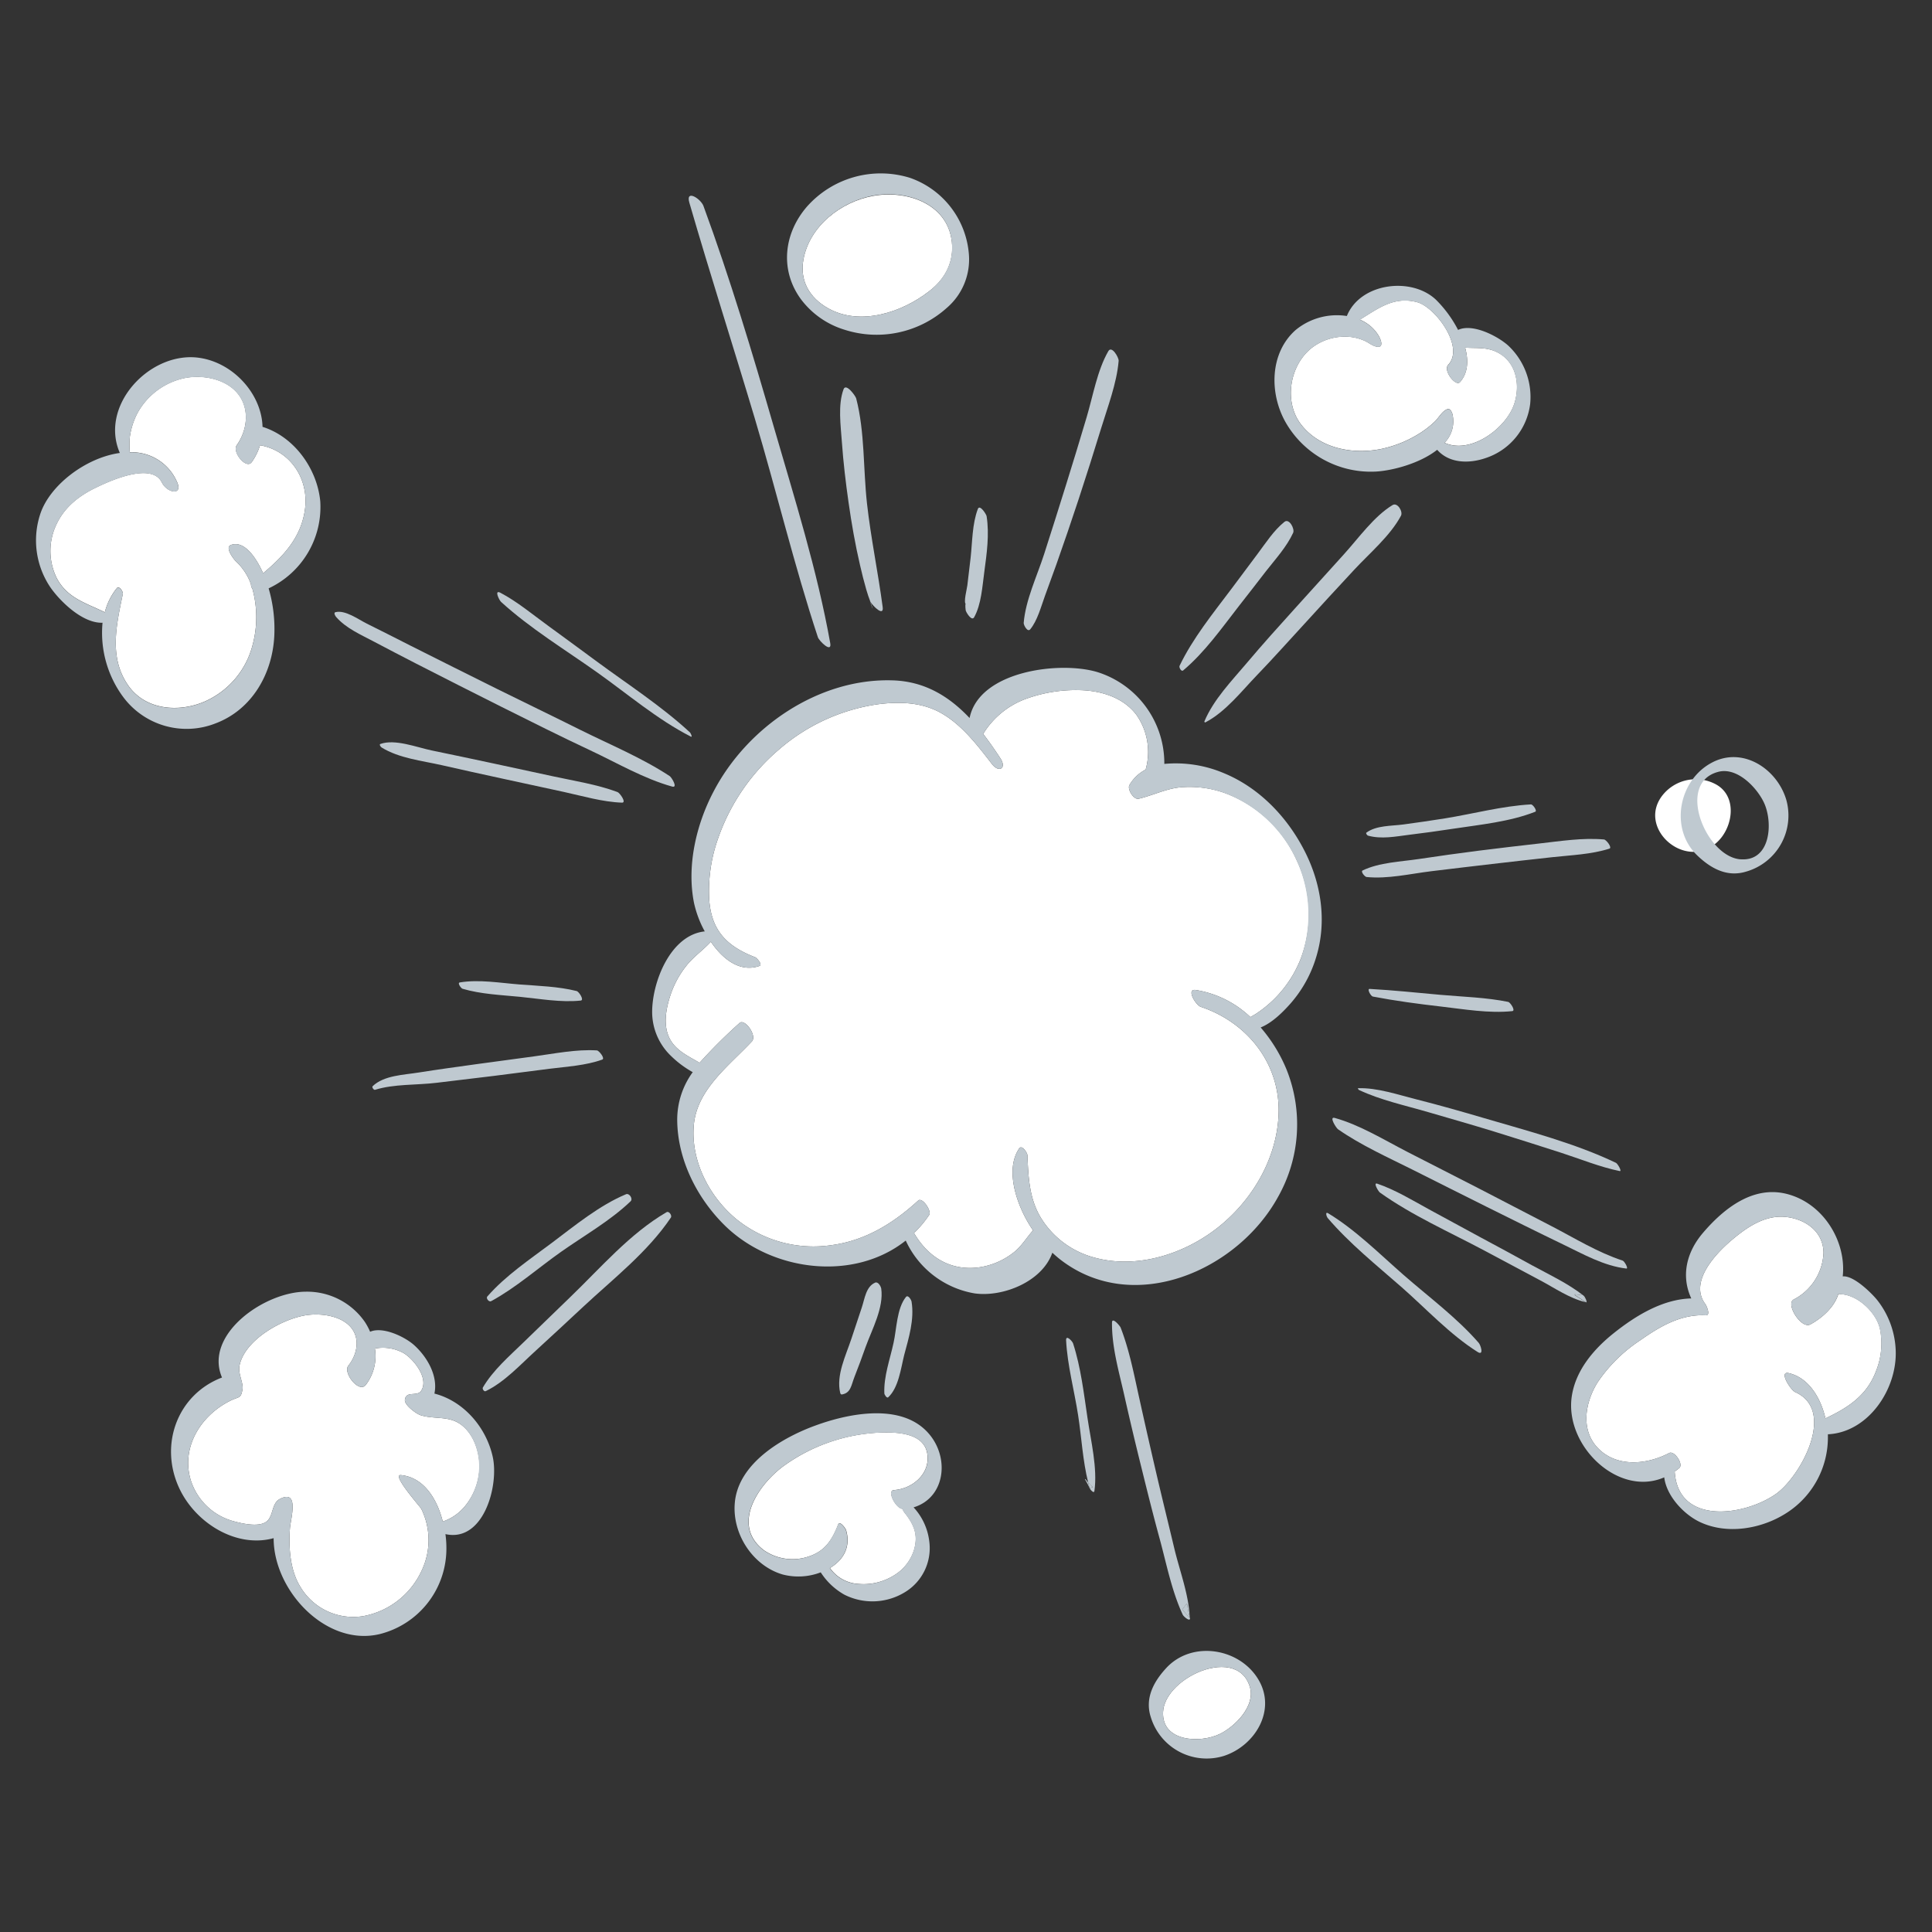 <svg id="Ebene_1" data-name="Ebene 1" xmlns="http://www.w3.org/2000/svg" viewBox="0 0 420.94 420.94"><rect x="0" y="0" width="420.94" height="420.94" fill="#333333" stroke="none"/><defs><style>.cls-1{fill:#fff;}.cls-2{fill:#bfc9d0;}</style></defs><title>gespraech_3</title><path class="cls-1" d="M329.91,88.05c1.28-3.82.66-8.53-2.92-10.86-2.64-1.71-5.07-1.25-7.77-1.45.76,2.79.65,5.54-1.14,7.53-.9,1-3.73-2.54-2.54-3.8,3.66-3.92-2.89-12.58-6.74-13.62-5.13-1.4-8.6,1.43-12.52,3.79a8.64,8.64,0,0,1,4.11,3.53c.4.66,1.19,2.57-.3,2.38-1.12-.14-1.94-1-3-1.4a10.32,10.32,0,0,0-3.92-.8,11.76,11.76,0,0,0-7.3,2.39c-4.89,3.78-6.23,11.76-2.41,16.72,4.07,5.3,11.39,6.64,17.63,5.32a25.55,25.55,0,0,0,8.5-3.55,20.89,20.89,0,0,0,2.92-2.29c1-.92,1.6-2.31,2.86-2.81.54-.22,1,.68,1.08,1.08a6.73,6.73,0,0,1-1.71,6.26C320.42,99.08,328.14,93.32,329.91,88.05Z"/><path class="cls-1" d="M207.45,53.51c-.4-8.86-9.53-12.2-17.19-10.83-7,1.26-13.83,6.53-15.2,13.79-.88,4.67,1.3,8.42,5.37,10.7,7,3.94,16.14.88,22-3.71C205.66,61,207.63,57.61,207.45,53.51Z"/><path class="cls-1" d="M51.58,97c2.22-3.14,2.87-7.58.52-10.87-2.55-3.55-7.78-4.56-11.83-3.77a15.32,15.32,0,0,0-10.15,7.33,15.69,15.69,0,0,0-1.84,5.58,22.31,22.31,0,0,0,0,3.27,10.73,10.73,0,0,1,10.17,6.2c1.66,3.32-2,2.77-3.19.36-2.2-4.46-11.23-.37-14.07,1-3.78,1.77-7,4.22-8.82,8a13.39,13.39,0,0,0,0,11.87c2.34,4.41,6.42,5.42,10.47,7.43a13.64,13.64,0,0,1,2.61-5.25c.52-.62,1.41.76,1.31,1.24-1.36,6.67-3.1,13.77,1.14,19.9,3.72,5.39,10.91,6,16.56,3.61a18.43,18.43,0,0,0,10.55-12.29A23.31,23.31,0,0,0,55,128.3a1.7,1.7,0,0,1-.32-1,12.55,12.55,0,0,0-3.29-5c-.43-.41-2.45-3-1.11-3.55,3.14-1.19,5.81,3.35,7.05,6.15,4.35-3.67,8.18-7.64,9.09-13.73,1-6.71-3.09-13-9.77-14.16a12.49,12.49,0,0,1-1.79,3.65C53.68,102.36,50.54,98.51,51.58,97Z"/><path class="cls-1" d="M104.45,320.14c.17-3.53-1.15-7.78-4.19-9.88-2.63-1.82-5.76-1-8.65-1.93-.93-.31-3.55-2.21-3.39-3.36.28-2.06,2.69-.56,3.57-2,1.7-2.69-1.71-6.89-3.84-8.15a9.24,9.24,0,0,0-6.27-1,10.29,10.29,0,0,1-2,7.94c-1.49,1.84-5-2.68-3.79-4.2,1.88-2.35,2.66-5.83.58-8.33s-6.31-3.12-9.46-2.72c-5.28.69-13.75,5.35-14.84,11.1-.33,1.73.95,3.76.65,5.21-.39,2-.68,1.37-2.8,2.45-6.35,3.23-10.68,10.19-8.41,17.38v0A13.46,13.46,0,0,0,51,331.47c1.81.5,5.22,1.26,6.92.15s1.17-4,3-5c4.38-2.29,2.42,4.28,2.26,6.29-.32,4.17,0,9.2,2.26,12.82a13.4,13.4,0,0,0,13.76,6.38,17.51,17.51,0,0,0,12.71-10,15.43,15.43,0,0,0-.13-13.38c-.18-.38-6.56-7.55-4.43-7.34,5,.49,7.89,5.22,9.12,10.12a10.65,10.65,0,0,0,4.84-3.35A13.92,13.92,0,0,0,104.45,320.14Z"/><path class="cls-1" d="M202.07,317c-.55-4.79-6.5-5-10.21-4.88a38.59,38.59,0,0,0-21,7.2c-5.41,3.89-11.73,12.8-4.48,18.4a10.94,10.94,0,0,0,10,1.34c3.48-1.2,5-3.72,6.25-6.93.35-.9,1.62.91,1.71,1.22,1.11,3.79-.68,6.6-3.51,8.28a8.16,8.16,0,0,0,6.24,3.47,12.49,12.49,0,0,0,7.57-1.77,9.94,9.94,0,0,0,4.5-5.59c1-3.34,0-5.63-2.12-8.26a4.45,4.45,0,0,1-.39-.74c-1.52-.16-3.44-4-1.86-4.09C198.62,324.41,202.56,321.32,202.07,317Z"/><path class="cls-1" d="M272.33,367.59c-1.46-5-6.81-5.23-11.45-3.16-3.9,1.75-7.31,5.11-7.47,8.57-.32,6.53,8.14,6.87,12.4,4.77C269.06,376.18,273.55,371.73,272.33,367.59Z"/><path class="cls-1" d="M282.53,187.43a27.6,27.6,0,0,0-15.73-14.67,22.8,22.8,0,0,0-9.62-1.22c-3.19.31-6,1.77-9.09,2.49-1.11.25-2.55-2.12-2-3a8.58,8.58,0,0,1,3.52-3.35,14.08,14.08,0,0,0-2-11.92c-2.69-3.59-7.17-5.1-11.5-5.36A31.88,31.88,0,0,0,224,152.1a18.32,18.32,0,0,0-9.79,7.8c1.32,1.71,2.56,3.5,3.75,5.32,1.42,2.16-.29,3.24-1.84,1.24-3.09-4-6.47-8.44-10.9-11-4.27-2.5-9.27-2.63-14.06-2a42,42,0,0,0-21.42,9.83,44.71,44.71,0,0,0-13.33,19.51,34.1,34.1,0,0,0-1.88,13.32c.51,6.76,3.95,10.1,10,12.44.34.12,1.7,1.64.94,1.9-4.25,1.47-8-1.46-10.59-5.28-1.69,1.85-3.75,3.24-5.34,5.24a20.73,20.73,0,0,0-3.53,6.6c-1.18,3.67-1.77,8,1.15,11,1.49,1.55,3.45,2.45,5.26,3.54a114.44,114.44,0,0,1,8.69-8.65c1.13-1.1,3.9,2.73,2.7,4-4.95,5.29-11.93,10.41-12.64,18.18s3.34,15.61,9.22,20.49a26.71,26.71,0,0,0,20.83,5.7c7.37-1,13.44-4.77,18.83-9.7.88-.82,3,2.26,2.39,3.14a24.35,24.35,0,0,1-3.3,3.93c3,5.12,7.75,8.23,13.92,7.51a15.78,15.78,0,0,0,7.43-3c2-1.42,3.05-3.39,4.59-5.09a27.82,27.82,0,0,1-2.73-5c-1.59-3.8-2.8-9.16-.29-12.85.6-.87,1.77.95,1.79,1.47.21,4.72.38,9.32,2.85,13.5a19.55,19.55,0,0,0,10.73,8.51c9.33,3,19.75-.06,27.37-5.83,7.82-5.93,13.47-15.32,13.78-25.26.34-10.89-6.83-19.85-16.95-23.24-1.13-.38-3.26-4-1.1-3.67a22.32,22.32,0,0,1,11.91,5.91c.45-.29,1-.56,1.53-.94a25.46,25.46,0,0,0,9.36-11.61A27.37,27.37,0,0,0,282.53,187.43Z"/><path class="cls-1" d="M374.18,183.44c3.47-3.27,4.39-10-.35-12.56a9.24,9.24,0,0,0-11.32,2.05C356.19,180.19,367.24,190,374.18,183.44Z"/><path class="cls-1" d="M409.61,289.53c-.79-3.63-5.09-7.73-9.08-7.57-.86,2.85-3.59,5.25-6.1,6.6-2,1.06-5.44-4.46-3.64-5.42A12,12,0,0,0,397.3,273c0-4.5-3.7-7.26-7.91-7.82-4.67-.62-8.66,2.11-12.08,5s-9.43,9.13-5.72,14c.21.29,1.2,2.46.05,2.4-5.35-.28-9.9,2.37-14.15,5.36a33.34,33.34,0,0,0-9.43,9.28c-2.64,4.25-3.76,10.19,0,14.19,4.12,4.39,10.75,3.72,15.62,1.17,1.13-.6,3.17,2.44,2.2,3.27q-.48.41-1,.75c.68,11.68,15,9.79,22,4.94,5.3-3.67,13.37-18.17,4.24-22.24-1-.46-3.65-4.63-1.4-4.13,4.38,1,7,5.46,8,9.87,4.8-2.29,9-4.87,11.06-10.4A16.13,16.13,0,0,0,409.61,289.53Z"/><path class="cls-2" d="M323.81,99.76c-3.72,1.31-8.06,1.22-10.68-1.76-3.81,3-9.75,4.53-13.3,4.74a21.38,21.38,0,0,1-19.78-10.83c-3.5-6.27-3.41-15,2.23-20a14.16,14.16,0,0,1,11.17-3.06c2.92-7.24,14.08-8.61,19.42-3.54a26.18,26.18,0,0,1,4.81,6.57c3.23-1.5,8.71,1.42,10.9,3.39A15.35,15.35,0,0,1,333.39,88,14.25,14.25,0,0,1,323.81,99.76Zm-4.59-24c.76,2.79.65,5.54-1.14,7.53-.9,1-3.73-2.54-2.54-3.8,3.66-3.92-2.89-12.58-6.74-13.62-5.13-1.4-8.6,1.43-12.52,3.79a8.64,8.64,0,0,1,4.11,3.53c.4.66,1.19,2.57-.3,2.38-1.12-.14-1.94-1-3-1.4a10.32,10.32,0,0,0-3.92-.8,11.76,11.76,0,0,0-7.3,2.39c-4.89,3.78-6.23,11.76-2.41,16.72,4.07,5.3,11.39,6.64,17.63,5.32a25.55,25.55,0,0,0,8.5-3.55,20.89,20.89,0,0,0,2.92-2.29c1-.92,1.6-2.31,2.86-2.81.54-.22,1,.68,1.08,1.08a6.73,6.73,0,0,1-1.71,6.26c5.65,2.61,13.37-3.15,15.14-8.42,1.28-3.82.66-8.53-2.92-10.86C324.35,75.48,321.92,75.94,319.22,75.74Z"/><path class="cls-2" d="M350.66,184.9c.66-.21-.72-2-1.2-2-4.67-.41-9.45.36-14.09.88q-6.57.74-13.14,1.56c-4.37.55-8.73,1.17-13.09,1.82-3.95.59-8.62.74-12.25,2.49-.51.24.5,1.4.84,1.43,4.6.47,9.54-.7,14.11-1.26,4.39-.54,8.8-1.05,13.2-1.57s8.79-1,13.19-1.49C342.35,186.31,346.69,186.16,350.66,184.9Z"/><path class="cls-2" d="M398.26,312.5c0,.21,0,.44,0,.64a19.53,19.53,0,0,1-9.2,16.62c-5.37,3.39-12.81,4.64-18.7,1.85-3.43-1.62-7.25-5.6-7.76-9.73-9.94,4.35-21.61-6.77-20.17-17.47.78-5.74,4.76-10.43,9.14-13.92,4.77-3.81,10.66-7.43,16.92-7.59-2.21-4.79-1.16-9.95,2.57-14.31,4.49-5.25,10.8-10.27,18.12-8.49,8.14,2,13.14,10.46,12.31,18,2.46-.26,6.53,3.91,7.54,5.19a18.8,18.8,0,0,1,4,10.89C413.39,302.66,407.06,312.08,398.26,312.5Zm-3.83-23.94c-2,1.06-5.44-4.46-3.64-5.42A12,12,0,0,0,397.3,273c0-4.5-3.7-7.26-7.91-7.82-4.67-.62-8.66,2.11-12.08,5s-9.43,9.13-5.72,14c.21.29,1.2,2.46.05,2.4-5.35-.28-9.9,2.37-14.15,5.36a33.34,33.34,0,0,0-9.43,9.28c-2.64,4.25-3.76,10.19,0,14.19,4.12,4.39,10.75,3.72,15.62,1.17,1.13-.6,3.17,2.44,2.2,3.27q-.48.41-1,.75c.68,11.68,15,9.79,22,4.94,5.3-3.67,13.37-18.17,4.24-22.24-1-.46-3.65-4.63-1.4-4.13,4.38,1,7,5.46,8,9.87,4.8-2.29,9-4.87,11.06-10.4a16.13,16.13,0,0,0,.8-9.09c-.79-3.63-5.09-7.73-9.08-7.57C399.67,284.81,396.94,287.21,394.43,288.56Z"/><path class="cls-2" d="M281.75,116.08c.38-.83-.85-3.22-1.9-2.38-2.36,1.9-4.08,4.62-5.87,7l-5.76,7.71c-4,5.31-8.34,10.67-11.22,16.66-.16.34.37,1.35.79,1,4.69-3.94,8.38-9.19,12.12-14,2-2.52,3.93-5.06,5.89-7.58C277.87,121.84,280.33,119.17,281.75,116.08Z"/><path class="cls-2" d="M243.73,78.62c.05-.71-1.5-3.42-2.25-2.11-2.42,4.19-3.35,9.79-4.73,14.41q-2.19,7.38-4.49,14.74-2.35,7.55-4.77,15.08c-1.54,4.78-4.05,10-4.45,15,0,.49.84,2.09,1.43,1.37,1.55-1.89,2.34-4.89,3.17-7.19s1.7-4.69,2.54-7q2.5-7.07,4.84-14.18,2.5-7.62,4.85-15.29C241.32,88.7,243.31,83.56,243.73,78.62Z"/><path class="cls-2" d="M206.3,67.07A22.88,22.88,0,0,1,184,71.84a18.67,18.67,0,0,1-9.49-6.64c-4.65-6.35-3.75-14.32,1.29-20.16a21.48,21.48,0,0,1,22.47-6.29,19.22,19.22,0,0,1,12.84,16.78A13.9,13.9,0,0,1,206.3,67.07Zm-31.24-10.6c-.88,4.67,1.3,8.42,5.37,10.7,7,3.94,16.14.88,22-3.71,3.2-2.48,5.17-5.85,5-10-.4-8.86-9.53-12.2-17.19-10.83C183.26,43.94,176.43,49.21,175.06,56.47Z"/><path class="cls-2" d="M305.79,179.63c-2.59.35-5.93.18-8.09,1.79-.18.14.19.59.33.64,2.93.82,6,.2,8.93-.17,3.23-.39,6.45-.84,9.67-1.33,5.88-.89,12.3-1.51,17.87-3.7.48-.19-.52-1.63-.95-1.6-6.26.35-12.55,2.05-18.74,3.05C311.81,178.78,308.81,179.23,305.79,179.63Z"/><path class="cls-2" d="M340.57,271.14c4.4,2.12,8.86,4.67,13.78,5.25.51.05-.41-1.6-.8-1.73-5.48-1.8-10.4-4.86-15.49-7.5s-10.46-5.44-15.71-8.15-10.42-5.31-15.64-8-10.39-5.9-15.9-7.44c-1.32-.37.31,2.19.71,2.47,5,3.48,10.74,6.06,16.17,8.77s10.77,5.43,16.18,8.11S335,268.46,340.57,271.14Z"/><path class="cls-2" d="M286.79,208.46a27.12,27.12,0,0,1-5.64,10.21c-1.55,1.75-3.95,4.19-6.48,5.19A33.38,33.38,0,0,1,280.3,233a32.12,32.12,0,0,1-1.82,27.74c-8.82,16.12-31.5,26-47.41,13.73-.62-.48-1.21-1-1.79-1.53-2.2,6.31-10.78,9.73-16.94,8.86a20.23,20.23,0,0,1-15-11.51c-11.33,9-29.25,6.79-39.52-3.38-6-5.95-10.19-14.27-10.27-22.83a17.59,17.59,0,0,1,3.38-10.48,22,22,0,0,1-4.77-3.57,13.26,13.26,0,0,1-4.07-9.36c-.07-6.57,3.92-16.95,11.46-17.74a23.28,23.28,0,0,1-2.34-6.2c-1.61-8.06.46-17,4.2-24.16,7.32-14.14,23-24.91,39.22-24.33,7,.25,12.27,3.6,16.62,8.2,2.1-10.32,19.74-12.47,27.87-10a20.81,20.81,0,0,1,14.56,20,26.85,26.85,0,0,1,12.94,2c7.74,3.18,13.83,9.55,17.6,16.93C287.87,192.48,289.13,200.72,286.79,208.46Zm-29.61-36.92c-3.19.31-6,1.77-9.09,2.49-1.11.25-2.55-2.12-2-3a8.58,8.58,0,0,1,3.52-3.35,14.08,14.08,0,0,0-2-11.92c-2.69-3.59-7.17-5.1-11.5-5.36A31.88,31.88,0,0,0,224,152.1a18.32,18.32,0,0,0-9.79,7.8c1.32,1.71,2.56,3.5,3.75,5.32,1.42,2.16-.29,3.24-1.84,1.24-3.09-4-6.47-8.44-10.9-11-4.27-2.5-9.27-2.63-14.06-2a42,42,0,0,0-21.42,9.83,44.71,44.71,0,0,0-13.33,19.51,34.1,34.1,0,0,0-1.88,13.32c.51,6.76,3.95,10.1,10,12.44.34.12,1.7,1.64.94,1.9-4.25,1.47-8-1.46-10.59-5.28-1.69,1.85-3.75,3.24-5.34,5.24a20.73,20.73,0,0,0-3.53,6.6c-1.18,3.67-1.77,8,1.15,11,1.49,1.55,3.45,2.45,5.26,3.54a114.44,114.44,0,0,1,8.69-8.65c1.13-1.1,3.9,2.73,2.7,4-4.95,5.29-11.93,10.41-12.64,18.18s3.34,15.61,9.22,20.49a26.71,26.71,0,0,0,20.83,5.7c7.37-1,13.44-4.77,18.83-9.7.88-.82,3,2.26,2.39,3.14a24.35,24.35,0,0,1-3.3,3.93c3,5.12,7.75,8.23,13.92,7.51a15.78,15.78,0,0,0,7.43-3c2-1.42,3.05-3.39,4.59-5.09a27.82,27.82,0,0,1-2.73-5c-1.59-3.8-2.8-9.16-.29-12.85.6-.87,1.77.95,1.79,1.47.21,4.72.38,9.32,2.85,13.5a19.55,19.55,0,0,0,10.73,8.51c9.33,3,19.75-.06,27.37-5.83,7.82-5.93,13.47-15.32,13.78-25.26.34-10.89-6.83-19.85-16.95-23.24-1.13-.38-3.26-4-1.1-3.67a22.32,22.32,0,0,1,11.91,5.91c.45-.29,1-.56,1.53-.94a25.46,25.46,0,0,0,9.36-11.61,28.32,28.32,0,0,0-16.57-36.29A22.8,22.8,0,0,0,257.18,171.54Z"/><path class="cls-2" d="M262.61,157.4c4.44-2.31,7.9-6.82,11.32-10.36s6.8-7.35,10.17-11q5.46-6,10.95-11.9c3.38-3.64,7.83-7.37,10.19-11.77.48-.89-.76-3-1.85-2.32-4.07,2.48-7.43,7.25-10.61,10.75q-5.22,5.74-10.41,11.51c-3.61,4-7.23,8-10.71,12.13-3.32,3.93-7.24,7.95-9.25,12.74C262.37,157.24,262.5,157.46,262.61,157.4Z"/><path class="cls-2" d="M313.83,216.75c-5.14-.47-10.28-1-15.43-1.29-.6,0,.25,1.58.72,1.67,4.91.94,9.86,1.6,14.82,2.17s10.48,1.54,15.55,1c.78-.08-.39-1.84-.85-2C323.83,217.31,318.74,217.19,313.83,216.75Z"/><path class="cls-2" d="M345.67,283.75l-.15,0A.21.21,0,0,0,345.67,283.75Z"/><path class="cls-2" d="M345.67,283.75c-.27-.52-.55-1-.81-1.55l-1.66-.2c-.13,0,.05.24.11.27l2.11,1.37.09.07h0Z"/><path class="cls-2" d="M311.36,263.5c-3.64-2-7.36-4.26-11.27-5.6-1-.35.24,1.7.55,1.92,7,5,15.22,8.63,22.81,12.67q6,3.21,12,6.4c3.19,1.68,6.5,4,10,4.82l-.09-.07-2.11-1.37c-.06,0-.24-.31-.11-.27l1.66.2c.26.52.54,1,.81,1.55.25-.07-.28-1.22-.56-1.44-3.42-2.69-7.53-4.6-11.33-6.67-3.64-2-7.29-4-10.94-5.94Z"/><path class="cls-2" d="M340.1,251.15c4.21,1.36,8.46,3.11,12.79,4,.58.13-.45-1.62-.8-1.79-9-4.3-19.19-6.94-28.72-9.74-4.88-1.44-9.78-2.83-14.71-4.08-4-1-8.61-2.59-12.76-2.44-.15,0,.11.34.17.37,4.75,2.24,10.16,3.39,15.21,4.87,4.73,1.38,9.47,2.73,14.19,4.18C330.36,248.05,335.24,249.57,340.1,251.15Z"/><path class="cls-2" d="M186.54,86.79c-.14-.52-2.2-3.39-2.74-2-1.28,3.4-.62,8-.37,11.56.31,4.39.83,8.75,1.45,13.11.65,4.58,1.45,9.17,2.5,13.67.41,1.79.86,3.59,1.37,5.35.26.89.55,1.77.89,2.64h0c.61,1,3,3.33,2.67,1.1-1-7.53-2.57-15-3.41-22.51S188.45,94.11,186.54,86.79Z"/><path class="cls-2" d="M153.27,44.88c-.58-1.58-3.94-3.72-3.08-.74,4.56,15.74,9.58,31.35,14.27,47.05s8.57,32,13.74,47.65c.29.85,3.09,3.57,2.69,1.29-2.84-15.91-7.81-31.64-12.3-47.14C163.91,76.81,159.08,60.7,153.27,44.88Z"/><path class="cls-2" d="M210.44,131.68c-.05,0-.11,0-.11,0,0,.43,0,.85.07,1.28s1.31,2.49,1.85,1.52c1.56-2.8,1.78-6.74,2.21-9.89.53-3.94,1.13-8.17.5-12.13-.06-.39-1.49-2.67-1.91-1.56-1.24,3.27-1.19,7.15-1.57,10.59-.23,2-.49,4-.72,6.07C210.66,128.4,209.89,131.19,210.44,131.68Z"/><path class="cls-2" d="M305.77,277.75c-5.23-4.58-10.43-9.79-16.4-13.41-.72-.43-.32.77-.13,1,4.78,5.6,10.7,10.34,16.22,15.18,5.3,4.66,10.51,10.29,16.49,14.05,1.45.9.63-1.57.22-2C317.39,287.07,311.23,282.53,305.77,277.75Z"/><path class="cls-2" d="M189.64,131.17a1.52,1.52,0,0,1-.11-.23c.93,2.79.57,1.39.21.49a1.86,1.86,0,0,1-.1-.25Z"/><path class="cls-2" d="M150.52,160.49c.45.23-.08-.82-.19-.91-6.19-5.72-13.51-10.45-20.29-15.45-3.52-2.58-7-5.17-10.55-7.74-3.38-2.45-6.76-5.29-10.46-7.24-1.42-.75-.28,1.61.15,2,6.3,5.75,13.92,10.38,20.87,15.31C136.67,151.15,143.28,156.81,150.52,160.49Z"/><path class="cls-2" d="M266.68,382.57a12.72,12.72,0,0,1-15.94-8.42c-1.36-4.15.64-7.77,3.34-10.7,5.65-6.15,16.2-4.38,20.22,2.7C278.06,372.77,273.38,380.37,266.68,382.57ZM253.41,373c-.32,6.53,8.14,6.87,12.4,4.77,3.25-1.59,7.74-6,6.52-10.18-1.46-5-6.81-5.23-11.45-3.16C257,366.18,253.57,369.54,253.41,373Z"/><path class="cls-2" d="M258.45,349.5l-.86,1.18,1.63,1.89a1.48,1.48,0,0,0,0-.21,0,0,0,0,0,0,0,15.58,15.58,0,0,1-.52-2.62S258.52,349.38,258.45,349.5Z"/><path class="cls-2" d="M259.21,352.36c-.2-4.93-2.18-10.11-3.33-14.89-1.26-5.3-2.57-10.59-3.81-15.89q-1.94-8.32-3.78-16.64c-1.18-5.27-2.17-10.64-4.13-15.69-.12-.33-1.86-2.42-1.88-1.09-.06,5.32,1.51,10.66,2.67,15.81q1.81,8.05,3.81,16.06c1.26,5.12,2.54,10.24,3.93,15.32,1.48,5.46,2.61,11.31,5,16.45.2.45,1.84,1.81,1.55.56a1.48,1.48,0,0,1,0,.21l-1.63-1.89.86-1.18c.07-.12.23.16.23.21a15.58,15.58,0,0,0,.52,2.62A0,0,0,0,1,259.21,352.36Z"/><path class="cls-2" d="M238.08,324c-.34-.33-.67-.67-1-1,.1.41.22.84.33,1.25Z"/><path class="cls-2" d="M236.51,322.29c-.08-.08-.16,0-.1.07a15.73,15.73,0,0,1,1,1.9h0c-.11-.41-.23-.84-.33-1.25Z"/><path class="cls-2" d="M233.8,292.7c-.16-.5-1.58-2-1.52-.67.28,5.45,1.79,10.94,2.62,16.33.75,4.82,1,9.89,2.19,14.65.32.36.65.7,1,1l-.66.22h0l.08.18c.09.2.85,1.08.94.44.7-5-.77-10.87-1.5-15.85C236.14,303.59,235.5,297.94,233.8,292.7Z"/><path class="cls-2" d="M198.61,283.6c-.06-.37-.76-1.61-1.24-1-2,2.52-2,6.95-2.69,10-.78,3.6-2.16,7.31-2,11,0,.23.53,1.12.84.84,2.26-2.08,2.76-6.3,3.48-9.2C198,291.49,199.25,287.52,198.61,283.6Z"/><path class="cls-2" d="M192,280.75c-.09-.51-.69-1.57-1.33-1.29-2,.87-2.26,3.49-2.91,5.43q-1.14,3.39-2.26,6.79c-1.21,3.68-3.37,7.95-2.43,11.83,0,.11.18.34.32.32,2-.31,2.06-2,2.76-3.78.87-2.18,1.66-4.37,2.45-6.58C190,289.6,192.59,284.92,192,280.75Z"/><path class="cls-2" d="M58.53,128.19a31.51,31.51,0,0,1,1.23,10.4c-.42,8.2-4.84,16-12.75,19a17.21,17.21,0,0,1-20.16-5.72,23.51,23.51,0,0,1-4.51-16.19C18,135.85,13.09,131,11,128A18.28,18.28,0,0,1,8.77,112c2.09-6.35,10-12.3,17.34-13.31-4.4-10.11,6-21.57,16.38-20.83C50.34,78.46,57,85.56,57.2,93c6.9,2.15,11.91,9.12,12.58,16.24A19.57,19.57,0,0,1,58.53,128.19ZM40.27,82.39a15.32,15.32,0,0,0-10.15,7.33,15.69,15.69,0,0,0-1.84,5.58,22.31,22.31,0,0,0,0,3.27,10.73,10.73,0,0,1,10.17,6.2c1.66,3.32-2,2.77-3.19.36-2.2-4.46-11.23-.37-14.07,1-3.78,1.77-7,4.22-8.82,8a13.39,13.39,0,0,0,0,11.87c2.34,4.41,6.42,5.42,10.47,7.43a13.64,13.64,0,0,1,2.61-5.25c.52-.62,1.41.76,1.31,1.24-1.36,6.67-3.1,13.77,1.14,19.9,3.72,5.39,10.91,6,16.56,3.61a18.43,18.43,0,0,0,10.55-12.29A23.31,23.31,0,0,0,55,128.3a1.7,1.7,0,0,1-.32-1,12.55,12.55,0,0,0-3.29-5c-.43-.41-2.45-3-1.11-3.55,3.14-1.19,5.81,3.35,7.05,6.15,4.35-3.67,8.18-7.64,9.09-13.73,1-6.71-3.09-13-9.77-14.16a12.49,12.49,0,0,1-1.79,3.65c-1.2,1.72-4.34-2.13-3.3-3.61,2.22-3.14,2.87-7.58.52-10.87C49.55,82.61,44.32,81.6,40.27,82.39Z"/><path class="cls-2" d="M202.48,335.92A11.21,11.21,0,0,1,197,347a13.55,13.55,0,0,1-13,.46,14.68,14.68,0,0,1-5.18-4.88,13.59,13.59,0,0,1-8.28.47c-6.52-1.9-11-8.8-10.45-15.52.68-8.71,10.42-14.37,17.74-17,6.74-2.45,17.13-4.59,23.22.53s5.42,15.13-2,17.36A13.18,13.18,0,0,1,202.48,335.92Zm-31.66-16.58c-5.41,3.89-11.73,12.8-4.48,18.4a10.94,10.94,0,0,0,10,1.34c3.48-1.2,5-3.72,6.25-6.93.35-.9,1.62.91,1.71,1.22,1.11,3.79-.68,6.6-3.51,8.28a8.16,8.16,0,0,0,6.24,3.47,12.49,12.49,0,0,0,7.57-1.77,9.94,9.94,0,0,0,4.5-5.59c1-3.34,0-5.63-2.12-8.26a4.45,4.45,0,0,1-.39-.74c-1.52-.16-3.44-4-1.86-4.09,3.91-.26,7.85-3.35,7.36-7.65-.55-4.79-6.5-5-10.21-4.88A38.59,38.59,0,0,0,170.82,319.34Z"/><path class="cls-2" d="M73.23,134.42c2.2,2.51,5.38,3.85,8.29,5.4s6,3.14,9,4.69q9.33,4.78,18.71,9.48c6.43,3.21,12.86,6.44,19.37,9.49,5.78,2.71,11.68,6.18,17.86,7.9,1.3.35-.12-2-.54-2.28-6.08-4-13-6.85-19.53-10.1-6-3-12.14-5.95-18.2-8.95q-9.36-4.65-18.68-9.34c-3.19-1.62-6.38-3.25-9.58-4.83-1.86-.92-4.73-3.06-6.87-2.49C72.64,133.52,73.05,134.21,73.23,134.42Z"/><path class="cls-2" d="M126.53,218c.84-.09-.43-2-.91-2.08-4-1-8.3-1.11-12.44-1.43s-8.83-1.14-13-.44c-.6.1.28,1.29.6,1.38,4,1.18,8.38,1.35,12.56,1.76S122.23,218.46,126.53,218Z"/><path class="cls-2" d="M83.16,162.87c3.79,2.34,8.77,2.87,13.07,3.84s8.87,2,13.31,2.95l13.29,2.88c4.11.9,8.49,2.2,12.71,2.34,1,0-.49-2.13-1-2.31-4.45-1.66-9.4-2.42-14-3.42l-13.26-2.86c-4.41-.95-8.83-1.87-13.25-2.79-3.21-.67-8-2.56-11.17-1.4C82.55,162.21,83,162.8,83.16,162.87Z"/><path class="cls-2" d="M91.27,233.67c-3.22.53-7.62.6-10.09,3-.21.21.26.86.52.78,4.19-1.31,9.11-1,13.48-1.54,4.1-.48,8.2-1,12.3-1.48l12.26-1.57c3.77-.48,7.89-.7,11.48-2,.66-.24-.68-1.94-1.16-2-4.53-.28-9.28.71-13.77,1.31l-12.21,1.65C99.81,232.41,95.52,233,91.27,233.67Z"/><path class="cls-2" d="M107,283.5c5.39-2.92,10.24-7.23,15.25-10.76s10.73-6.77,15.14-11c.59-.56-.3-1.85-1-1.54-5.81,2.43-11.16,6.84-16.18,10.61-4.77,3.58-10.08,7.14-14,11.63C105.78,282.82,106.51,283.75,107,283.5Z"/><path class="cls-2" d="M114,292.53c-3.09,3-6.57,6-8.79,9.77-.18.31.27,1,.64.79,4.11-2,7.49-5.73,10.86-8.79s6.9-6.38,10.35-9.58c6.58-6.13,14.06-11.93,19.11-19.44.3-.45-.41-1.49-.94-1.17-8,4.64-14.42,12.19-21.07,18.58Q119.08,287.58,114,292.53Z"/><path class="cls-2" d="M97.05,334.25a22.33,22.33,0,0,1,.2,3.75,19.18,19.18,0,0,1-14.39,18c-11.67,2.91-23.26-9.35-23.24-20.87-8.16,2.25-17.12-3.35-20.62-11-4.36-9.52-.24-20.35,9.37-24-4-9.36,9.23-18.68,18.28-18.7A15.31,15.31,0,0,1,79.48,288a13.6,13.6,0,0,1,1.16,2.16c2.76-1.21,7.52,1.08,9.54,2.87,2.86,2.55,5.3,6.73,4.47,10.6,6.31,1.61,11.28,7.29,12.71,13.8C108.74,323.73,105.34,336.1,97.05,334.25Zm-5.44-25.92c-.93-.31-3.55-2.21-3.39-3.36.28-2.06,2.69-.56,3.57-2,1.7-2.69-1.71-6.89-3.84-8.15a9.24,9.24,0,0,0-6.27-1,10.29,10.29,0,0,1-2,7.94c-1.49,1.84-5-2.68-3.79-4.2,1.88-2.35,2.66-5.83.58-8.33s-6.31-3.12-9.46-2.72c-5.28.69-13.75,5.35-14.84,11.1-.33,1.73.95,3.76.65,5.21-.39,2-.68,1.37-2.8,2.45-6.35,3.23-10.68,10.19-8.41,17.38v0A13.46,13.46,0,0,0,51,331.47c1.81.5,5.22,1.26,6.92.15s1.17-4,3-5c4.38-2.29,2.42,4.28,2.26,6.29-.32,4.17,0,9.2,2.26,12.82a13.4,13.4,0,0,0,13.76,6.38,17.51,17.51,0,0,0,12.71-10,15.43,15.43,0,0,0-.13-13.38c-.18-.38-6.56-7.55-4.43-7.34,5,.49,7.89,5.22,9.12,10.12a10.65,10.65,0,0,0,4.84-3.35,13.92,13.92,0,0,0,3.07-8.06c.17-3.53-1.15-7.78-4.19-9.88C97.63,308.44,94.5,309.27,91.61,308.33Z"/><path class="cls-2" d="M389.18,174.22a12.71,12.71,0,0,1-8.83,15.71c-4.19,1.25-7.76-.84-10.62-3.61-6-5.81-4-16.32,3.23-20.15C379.68,162.58,387.15,167.47,389.18,174.22Zm-9.92,13c6.52.49,7.08-7.95,5.1-12.27-1.51-3.29-5.84-7.89-10-6.78-5.06,1.33-5.4,6.67-3.45,11.36C372.54,183.49,375.81,187,379.26,187.23Z"/></svg>